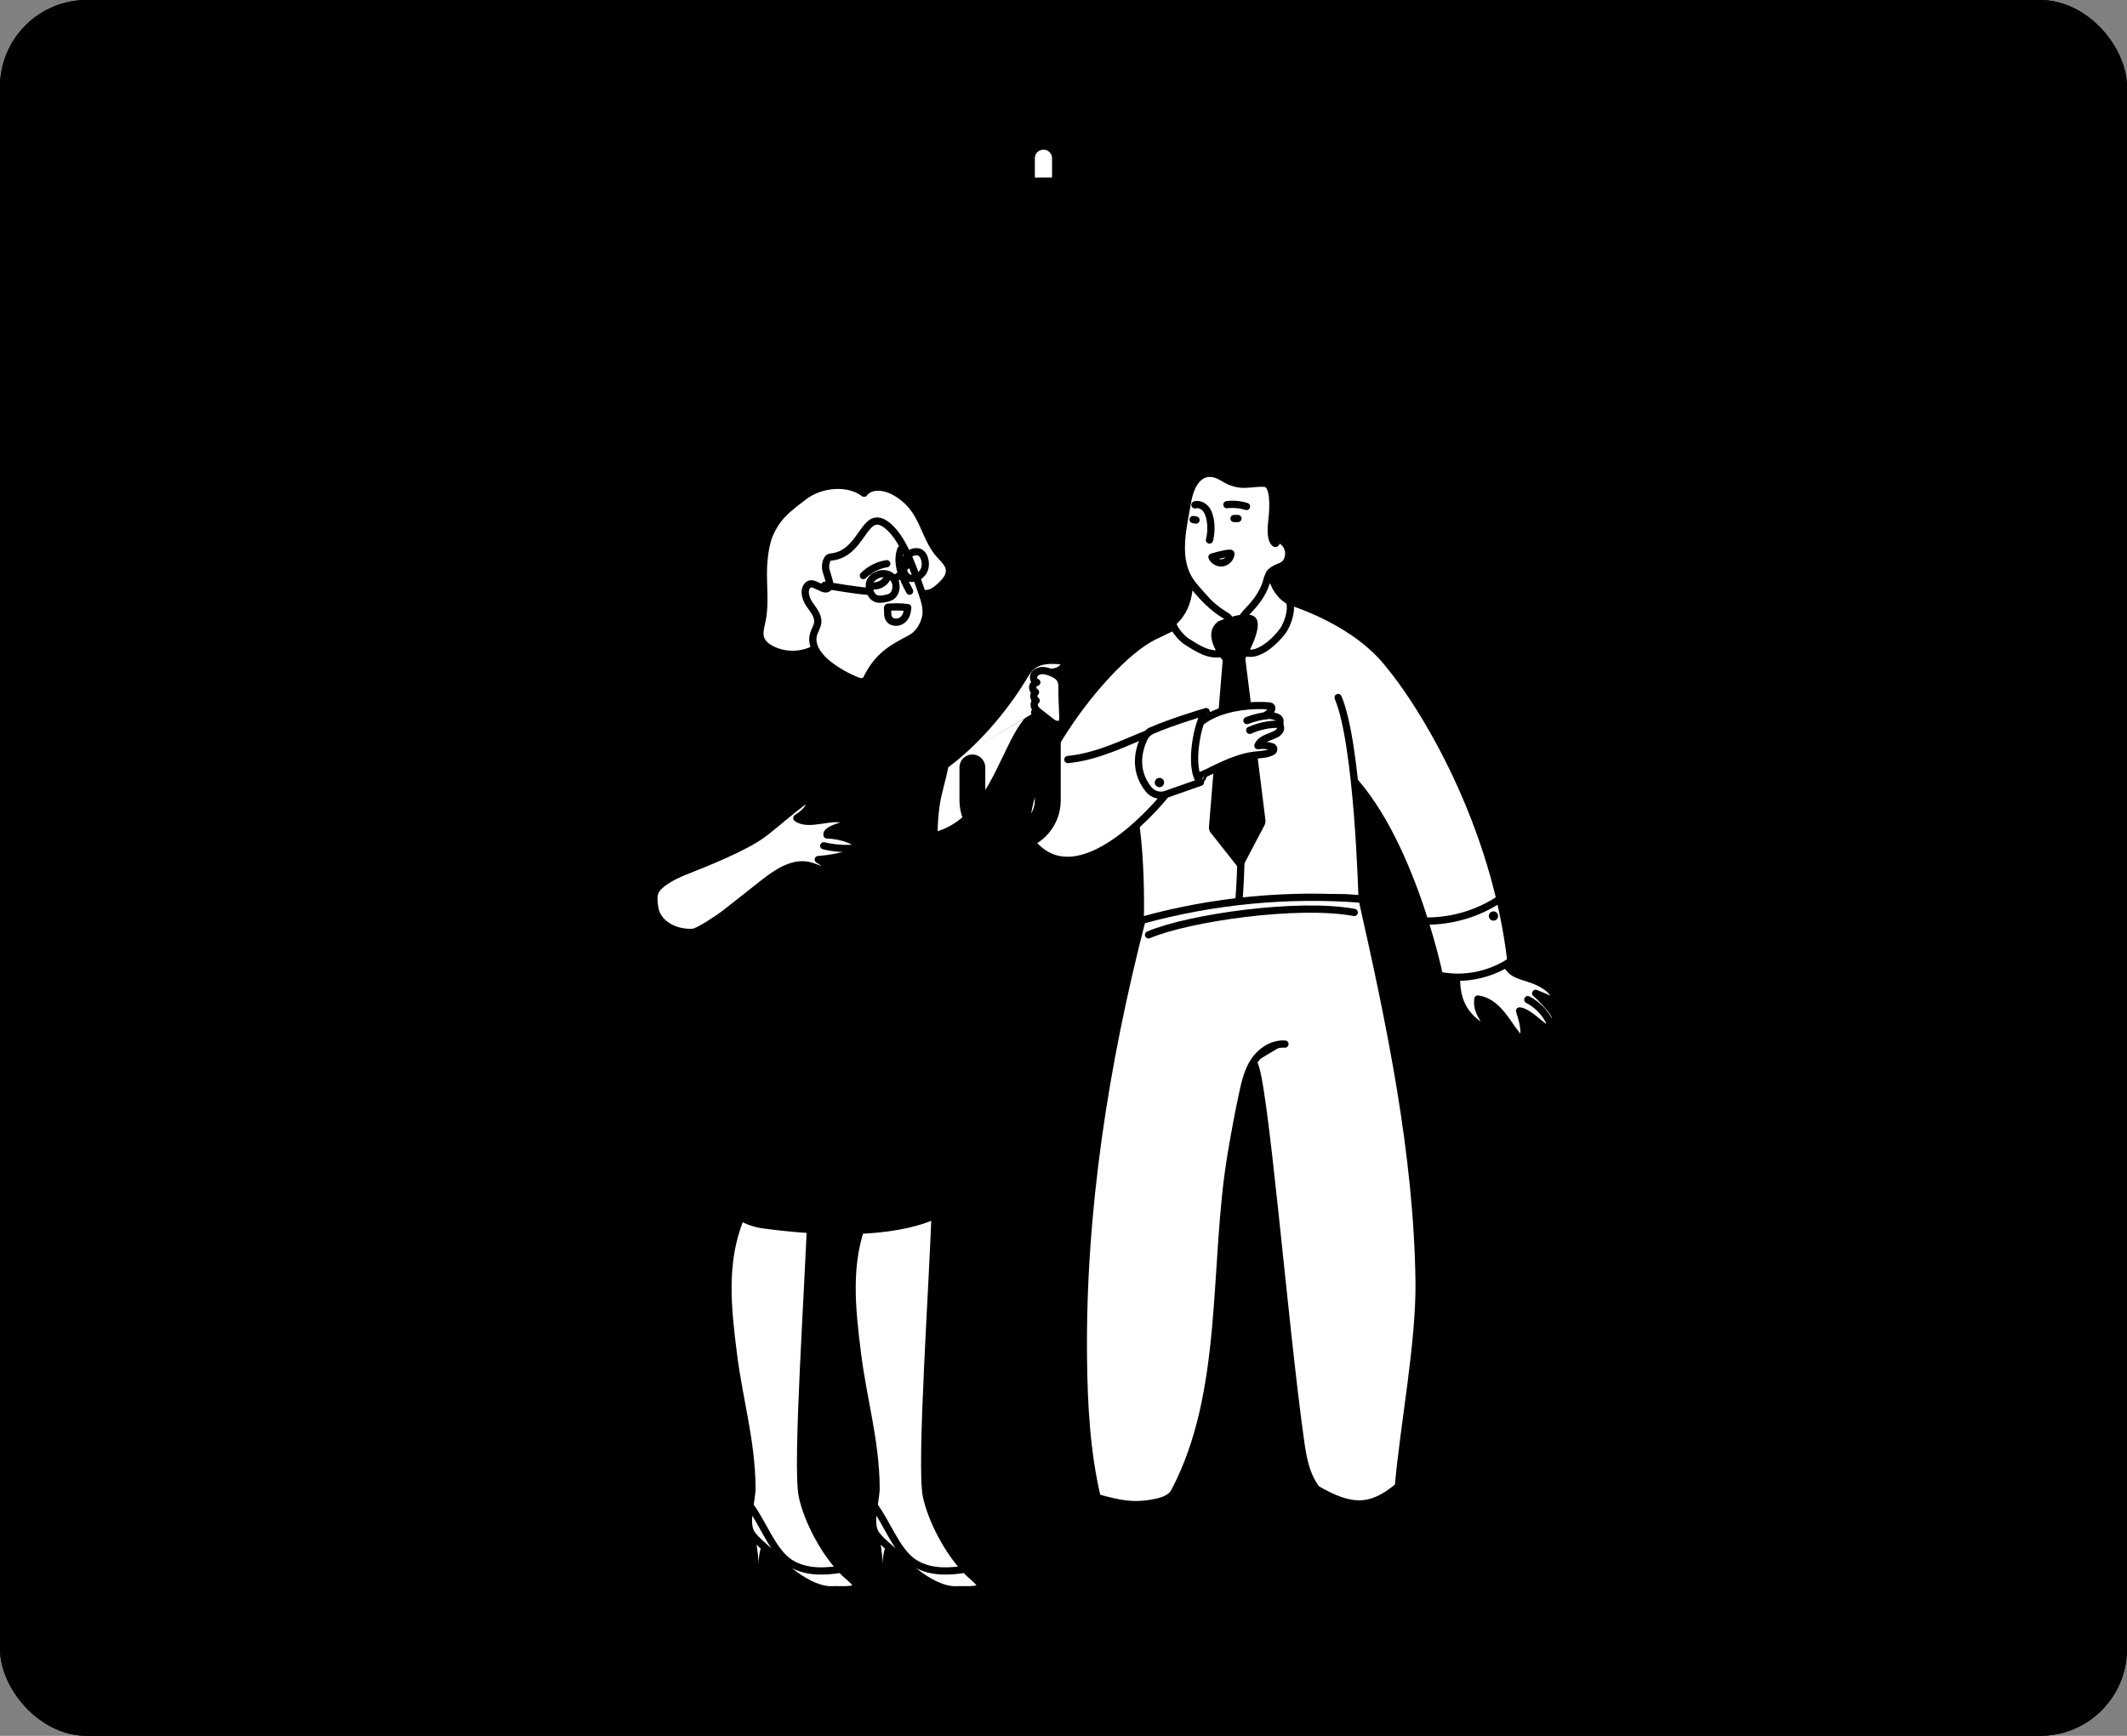 <?xml version="1.0" encoding="UTF-8"?> <svg xmlns="http://www.w3.org/2000/svg" width="588" height="480" viewBox="0 0 588 480" fill="none"><rect x="0" y="0" width="588" height="480" fill="#808080" stroke="none"/><g clip-path="url(#clip0_856_7148)"><rect width="588" height="480" rx="24" fill="#D2D0FE" style="fill:#D2D0FE;fill:color(display-p3 0.824 0.816 0.996);fill-opacity:1;"></rect><rect width="588" height="480" rx="24" fill="#D2D0FE" style="fill:#D2D0FE;fill:color(display-p3 0.824 0.816 0.996);fill-opacity:1;"></rect><g clip-path="url(#clip1_856_7148)"><path d="M325.889 198.792C325.788 201.977 326.15 205.282 327.717 208.055C328.882 210.114 330.66 211.781 332.569 213.188C341.58 219.858 354.248 221.204 364.454 216.583C366.855 215.498 369.176 214.062 370.773 211.952C373.264 208.667 373.646 204.247 373.445 200.128C372.812 187.19 365.218 171.056 351.003 168.716C348.24 168.263 345.016 168.113 342.233 168.253C337.562 168.484 336.567 170.273 334.227 174.231C329.796 181.715 326.18 189.972 325.889 198.792Z" fill="white" style="fill:white;fill-opacity:1;"></path><path d="M285.083 51.352V43.757C285.083 41.889 286.6 40.382 288.458 40.382C290.327 40.382 291.834 41.899 291.834 43.757V51.362" fill="white" style="fill:white;fill-opacity:1;"></path><path d="M285.083 51.352V43.757C285.083 41.889 286.6 40.382 288.458 40.382C290.327 40.382 291.834 41.899 291.834 43.757V51.362" stroke="#111113" style="stroke:#111113;stroke:color(display-p3 0.067 0.067 0.074);stroke-opacity:1;" stroke-width="2" stroke-linecap="round" stroke-linejoin="round"></path><path d="M286.72 196.633C283.646 199.004 281.657 202.489 279.919 205.965C277.318 211.159 275.067 216.574 271.682 221.305C268.297 226.037 263.555 230.105 257.849 231.21C257.528 231.27 257.196 231.321 256.885 231.25C256.312 231.12 255.91 230.607 255.639 230.085C254.554 228.026 254.775 225.544 255.137 223.244C255.518 220.813 256.031 218.372 257.146 216.182C258.261 213.992 257.698 213.007 260.009 212.163" fill="white" style="fill:white;fill-opacity:1;"></path><path d="M286.72 196.633C283.646 199.004 281.657 202.489 279.919 205.965C277.318 211.159 275.067 216.574 271.682 221.305C268.297 226.037 263.555 230.105 257.849 231.21C257.528 231.27 257.196 231.321 256.885 231.25C256.312 231.12 255.91 230.607 255.639 230.085C254.554 228.026 254.775 225.544 255.137 223.244C255.518 220.813 256.031 218.372 257.146 216.182C258.261 213.992 257.698 213.007 260.009 212.163" stroke="#111113" style="stroke:#111113;stroke:color(display-p3 0.067 0.067 0.074);stroke-opacity:1;" stroke-width="2" stroke-linecap="round" stroke-linejoin="round"></path><path d="M290.377 438.282C292.547 440.181 296.575 440.131 305.867 436.163C308.519 435.027 311.292 433.561 313.773 432.084C315.983 430.778 318.143 430.195 319.6 428.086C320.695 426.499 321.006 424.52 321.257 422.611C321.629 419.838 321.579 415.8 321.86 413.017C321.961 412.043 322.051 411.048 321.79 410.104C321.247 408.095 319.118 406.749 317.038 406.759C311.011 406.779 307.776 408.989 306.721 413.449C303.366 427.604 285.233 433.792 290.367 438.282H290.377Z" fill="#111113" stroke="#111113" style="fill:#111113;fill:color(display-p3 0.067 0.067 0.074);fill-opacity:1;stroke:#111113;stroke:color(display-p3 0.067 0.067 0.074);stroke-opacity:1;" stroke-width="0.753" stroke-linecap="round" stroke-linejoin="round"></path><path d="M406.133 437.499C403.672 439.629 398.951 439.98 387.89 436.957C384.736 436.093 381.421 434.897 378.448 433.682C375.795 432.597 373.244 432.235 371.446 430.266C370.089 428.789 369.647 426.831 369.256 424.952C368.693 422.209 368.583 418.151 368.131 415.388C367.97 414.424 367.819 413.43 368.08 412.465C368.633 410.396 371.064 408.829 373.505 408.628C380.567 408.035 384.455 409.924 385.881 414.283C390.422 428.126 411.95 432.486 406.123 437.519L406.133 437.499Z" fill="#111113" stroke="#111113" style="fill:#111113;fill:color(display-p3 0.067 0.067 0.074);fill-opacity:1;stroke:#111113;stroke:color(display-p3 0.067 0.067 0.074);stroke-opacity:1;" stroke-width="0.753" stroke-linecap="round" stroke-linejoin="round"></path><path d="M408.775 283.287C409.117 283.528 409.539 283.769 409.921 283.598C410.463 283.357 410.523 282.524 410.222 282.011C409.107 280.133 408.273 278.696 408.534 276.255C411.046 276.556 413.196 278.224 414.833 280.143C416.471 282.061 417.736 284.282 419.344 286.23C419.846 286.833 420.881 287.386 421.272 286.703C421.423 286.441 421.292 286.12 421.302 285.819C421.363 283.398 420.619 281.258 420.077 279.54C422.136 279.741 425.16 282.724 427.139 284.201C427.571 284.523 428.164 284.292 428.304 283.779C428.415 283.357 428.455 282.915 428.435 282.483C428.837 283.006 429.761 282.624 429.942 281.991C430.123 281.358 429.811 280.705 429.47 280.143C428.566 278.646 425.893 275.783 424.537 274.678C425.763 275.19 426.988 275.703 428.204 276.225C428.395 276.305 428.586 276.386 428.787 276.376C429.289 276.355 429.63 275.783 429.57 275.281C429.51 274.778 429.168 274.356 428.817 273.995C427.049 272.187 424.638 271.162 422.227 270.408C420.519 269.876 418.671 269.404 417.455 268.078C416.129 266.631 415.888 264.502 414.964 262.764C413.145 259.318 408.344 257.851 404.908 259.7C402.678 260.895 401.271 263.105 400.126 265.275C399.061 267.284 402.638 268.188 402.638 270.459C402.638 276.255 404.446 280.233 408.755 283.297L408.775 283.287Z" fill="white" stroke="#111113" style="fill:white;fill-opacity:1;stroke:#111113;stroke:color(display-p3 0.067 0.067 0.074);stroke-opacity:1;" stroke-width="2" stroke-linecap="round" stroke-linejoin="round"></path><path d="M350.089 164.617C355.945 165.572 373.133 171.177 382.797 182.388C393.988 195.357 413.326 228.136 417.676 265.737C417.676 265.737 409.368 272.066 397.886 269.695C397.886 269.695 389.176 227.343 369.386 211.119" fill="white" style="fill:white;fill-opacity:1;"></path><path d="M350.089 164.617C355.945 165.572 373.133 171.177 382.797 182.388C393.988 195.357 413.326 228.136 417.676 265.737C417.676 265.737 409.368 272.066 397.886 269.695C397.886 269.695 389.176 227.343 369.386 211.119" stroke="#111113" style="stroke:#111113;stroke:color(display-p3 0.067 0.067 0.074);stroke-opacity:1;" stroke-width="2" stroke-linecap="round" stroke-linejoin="round"></path><path d="M322.322 219.648C322.322 219.648 299.79 248.157 286.127 233.933C275.881 223.264 303.697 183.453 319.037 175.919C329.957 170.564 339.269 166.928 339.269 166.928L342.464 178.149L339.952 203.524" fill="white" style="fill:white;fill-opacity:1;"></path><path d="M322.322 219.648C322.322 219.648 299.79 248.157 286.127 233.933C275.881 223.264 303.697 183.453 319.037 175.919C329.957 170.564 339.269 166.928 339.269 166.928L342.464 178.149L339.952 203.524" stroke="#111113" style="stroke:#111113;stroke:color(display-p3 0.067 0.067 0.074);stroke-opacity:1;" stroke-width="2" stroke-linecap="round" stroke-linejoin="round"></path><path d="M350.601 161.935C349.536 161.393 348.331 160.669 348.22 159.474C348.029 157.465 351.384 155.737 352.891 157.093C354.629 158.66 352.479 161.724 350.601 161.925V161.935Z" fill="#111113" stroke="#111113" style="fill:#111113;fill:color(display-p3 0.067 0.067 0.074);fill-opacity:1;stroke:#111113;stroke:color(display-p3 0.067 0.067 0.074);stroke-opacity:1;" stroke-width="2" stroke-linecap="round" stroke-linejoin="round"></path><path d="M330.007 129.266C332.73 125.047 332.82 122.455 341.188 122.506C345.417 122.526 348.732 124.605 351.585 127.579C353.374 129.437 355.764 131.406 356.859 133.767C357.733 135.635 357.934 137.725 358.627 139.654C359.321 141.582 355.875 150.824 354.71 151.508C353.072 152.462 351.415 153.376 349.727 154.24C348.783 154.722 347.808 155.194 346.753 155.275C345.005 155.405 343.358 154.431 342.052 153.276C340.575 151.97 339.35 150.382 338.456 148.614C337.572 146.866 337.009 144.948 335.814 143.401C334.819 142.115 333.453 141.211 332.006 140.487C330.941 139.955 329.123 139.644 328.32 138.729C326.451 136.59 328.731 131.265 330.007 129.286V129.266Z" fill="#111113" stroke="#111113" style="fill:#111113;fill:color(display-p3 0.067 0.067 0.074);fill-opacity:1;stroke:#111113;stroke:color(display-p3 0.067 0.067 0.074);stroke-opacity:1;" stroke-width="2" stroke-linecap="round" stroke-linejoin="round"></path><path d="M328.36 159.554C330.7 163.924 335.663 166.827 336.728 171.669C336.969 172.754 337.029 173.99 337.843 174.753C338.968 175.828 340.806 175.346 342.263 174.804C344.895 173.809 347.607 172.734 349.586 170.735C351.575 168.736 352.65 165.561 351.405 163.04C350.963 162.146 350.45 159.745 350.812 158.811C350.993 158.339 351.425 158.017 351.837 157.716C353.454 156.55 354.941 156.802 355.825 155.013C356.709 153.225 356.257 150.945 354.669 149.739C352.58 148.152 353.122 150.865 352.359 150.151C350.942 148.825 351.535 144.887 351.716 142.959C351.977 140.256 352.319 133.827 349.606 133.636C345.799 133.365 342.946 135.133 338.194 132.139C332.83 128.774 329.344 132.571 328.299 138.719C327.184 145.269 325.025 153.316 328.35 159.544L328.36 159.554Z" fill="white" stroke="#111113" style="fill:white;fill-opacity:1;stroke:#111113;stroke:color(display-p3 0.067 0.067 0.074);stroke-opacity:1;" stroke-width="2" stroke-linecap="round" stroke-linejoin="round"></path><path d="M340.093 152.974C340.093 152.974 340.183 152.974 340.224 153.004C340.284 153.044 340.294 153.145 340.284 153.225C340.143 154.411 339.149 155.435 337.973 155.626C336.798 155.817 335.532 155.134 335.04 154.049C335.04 154.049 338.466 152.964 340.103 152.984L340.093 152.974Z" stroke="#111113" style="stroke:#111113;stroke:color(display-p3 0.067 0.067 0.074);stroke-opacity:1;" stroke-width="2" stroke-linecap="round" stroke-linejoin="round"></path><path d="M330.339 139.603C331.383 139.302 332.539 139.804 333.262 140.628C333.985 141.452 334.327 142.527 334.528 143.592C334.879 145.49 334.829 147.459 334.357 149.328" stroke="#111113" style="stroke:#111113;stroke:color(display-p3 0.067 0.067 0.074);stroke-opacity:1;" stroke-width="2" stroke-linecap="round" stroke-linejoin="round"></path><path d="M339.169 139.553C340.977 139.332 342.836 139.503 344.584 140.055" stroke="#111113" style="stroke:#111113;stroke:color(display-p3 0.067 0.067 0.074);stroke-opacity:1;" stroke-width="2" stroke-linecap="round" stroke-linejoin="round"></path><path d="M341.128 143.38H342.223" stroke="#111113" style="stroke:#111113;stroke:color(display-p3 0.067 0.067 0.074);stroke-opacity:1;" stroke-width="2" stroke-linecap="round" stroke-linejoin="round"></path><path d="M329.836 143.662C330.178 143.712 330.228 143.763 330.64 143.803" stroke="#111113" style="stroke:#111113;stroke:color(display-p3 0.067 0.067 0.074);stroke-opacity:1;" stroke-width="2" stroke-linecap="round" stroke-linejoin="round"></path><path d="M324.472 171.91C323.457 172.835 326.561 176.511 328.088 177.436C330.941 179.153 334.015 181.484 337.973 180.64C339.058 178.42 337.471 175.858 338.626 173.658C339.048 172.855 339.842 172.101 339.792 171.247C339.721 169.982 336.466 170.193 329.806 161.885C327.747 159.313 330.278 166.616 324.462 171.91H324.472Z" fill="white" stroke="#111113" style="fill:white;fill-opacity:1;stroke:#111113;stroke:color(display-p3 0.067 0.067 0.074);stroke-opacity:1;" stroke-width="2" stroke-linecap="round" stroke-linejoin="round"></path><path d="M369.919 192.886C375.464 205.945 376.549 248.7 376.549 248.7C367.257 246.781 327.003 251.06 315.159 256.525C315.159 256.525 316.445 225.474 310.026 212.897" fill="white" style="fill:white;fill-opacity:1;"></path><path d="M369.919 192.886C375.464 205.945 376.549 248.7 376.549 248.7C367.257 246.781 327.003 251.06 315.159 256.525C315.159 256.525 316.445 225.474 310.026 212.897" stroke="#111113" style="stroke:#111113;stroke:color(display-p3 0.067 0.067 0.074);stroke-opacity:1;" stroke-width="2" stroke-linecap="round" stroke-linejoin="round"></path><path d="M342.755 222.742C343.268 231.532 343.177 240.362 342.494 249.142" stroke="#111113" style="stroke:#111113;stroke:color(display-p3 0.067 0.067 0.074);stroke-opacity:1;" stroke-width="2" stroke-linecap="round" stroke-linejoin="round"></path><path d="M350.4 159.785C350.51 159.283 351.203 159.192 351.435 159.655C351.977 160.699 352.55 162.166 352.73 162.467C354.86 165.993 356.337 165.672 356.598 166.677C357.161 168.877 355.985 172.493 354.699 174.362C353.414 176.23 346.492 184.126 342.122 178.872C340.213 176.582 342.725 171.217 344.704 169.208C347.436 166.425 349.586 163.562 350.4 159.785Z" fill="white" stroke="#111113" style="fill:white;fill-opacity:1;stroke:#111113;stroke:color(display-p3 0.067 0.067 0.074);stroke-opacity:1;" stroke-width="2" stroke-linecap="round" stroke-linejoin="round"></path><path d="M337.039 172.112C337.039 172.112 345.236 168.656 346.964 171.248C348.692 173.839 343.87 182.037 343.87 182.037L349.446 226.78C349.506 227.252 349.405 227.735 349.164 228.146L342.906 240.051L334.859 229.864C334.628 229.462 334.538 229 334.598 228.538L338.395 182.479C338.395 182.479 332.277 175.577 337.029 172.122L337.039 172.112Z" fill="#111113" stroke="#111113" style="fill:#111113;fill:color(display-p3 0.067 0.067 0.074);fill-opacity:1;stroke:#111113;stroke:color(display-p3 0.067 0.067 0.074);stroke-opacity:1;" stroke-width="0.753" stroke-linecap="round" stroke-linejoin="round"></path><path d="M346.512 293.926C349.435 296.859 354.9 365.371 359.451 397.929C360.124 402.771 360.908 407.824 363.992 411.792C373.143 417.066 378.759 417.659 386.585 410.998C388.061 393.991 392.542 371.257 392.301 354.19C391.798 318.849 384.354 283.227 376.549 248.65C356.126 247.052 335.432 249.031 315.682 254.476C305.486 293.986 299.046 334.992 299.508 375.647C299.649 388.556 300.352 401.525 303.306 414.133C309.313 415.8 313.291 416.734 319.419 415.469C321.478 415.047 323.718 414.293 324.653 412.525C339.35 384.829 335.211 349.639 340.374 319.08C341.329 313.414 342.363 307.759 343.579 302.143C344.252 299.039 345.005 295.864 346.844 293.212C348.682 290.56 351.846 288.491 355.212 288.712" fill="white" style="fill:white;fill-opacity:1;"></path><path d="M346.512 293.926C349.435 296.859 354.9 365.371 359.451 397.929C360.124 402.771 360.908 407.824 363.992 411.792C373.143 417.066 378.759 417.659 386.585 410.998C388.061 393.991 392.542 371.257 392.301 354.19C391.798 318.849 384.354 283.227 376.549 248.65C356.126 247.052 335.432 249.031 315.682 254.476C305.486 293.986 299.046 334.992 299.508 375.647C299.649 388.556 300.352 401.525 303.306 414.133C309.313 415.8 313.291 416.734 319.419 415.469C321.478 415.047 323.718 414.293 324.653 412.525C339.35 384.829 335.211 349.639 340.374 319.08C341.329 313.414 342.363 307.759 343.579 302.143C344.252 299.039 345.005 295.864 346.844 293.212C348.682 290.56 351.846 288.491 355.212 288.712" stroke="#111113" style="stroke:#111113;stroke:color(display-p3 0.067 0.067 0.074);stroke-opacity:1;" stroke-width="2" stroke-linecap="round" stroke-linejoin="round"></path><path d="M350.802 195.206C351.083 195.226 351.415 195.297 351.545 195.588C351.676 195.889 351.515 196.241 351.344 196.502C350.902 197.175 350.41 197.447 349.797 197.899C350.621 197.688 351.445 197.838 352.268 198.059C353.092 198.28 354.107 198.642 353.815 199.787C353.715 200.199 354.107 201.244 353.996 201.605C353.645 202.741 352.53 203.092 351.465 203.544C350.048 204.137 348.371 204.629 347.738 206.186C349.054 205.985 350.4 206.096 351.676 206.498C352.198 206.658 352.278 207.492 351.796 207.784C350.45 208.587 348.732 208.617 347.175 208.788C342.313 209.3 337.772 211.641 333.282 213.841C332.077 214.434 330.59 214.986 329.535 214.092C328.962 213.61 328.671 212.816 328.47 212.043C324.653 197.356 342.032 194.433 350.812 195.196L350.802 195.206Z" fill="white" stroke="#111113" style="fill:white;fill-opacity:1;stroke:#111113;stroke:color(display-p3 0.067 0.067 0.074);stroke-opacity:1;" stroke-width="2" stroke-linecap="round" stroke-linejoin="round"></path><path d="M353.574 200.279C350.872 200.199 348.12 200.782 345.478 201.957" stroke="#111113" style="stroke:#111113;stroke:color(display-p3 0.067 0.067 0.074);stroke-opacity:1;" stroke-width="2" stroke-linecap="round" stroke-linejoin="round"></path><path d="M350.099 197.889C348.26 198.12 346.442 198.582 344.714 199.255" stroke="#111113" style="stroke:#111113;stroke:color(display-p3 0.067 0.067 0.074);stroke-opacity:1;" stroke-width="2" stroke-linecap="round" stroke-linejoin="round"></path><path d="M286.127 233.933C299.79 248.157 322.322 219.648 322.322 219.648C322.955 213.861 321.478 208.718 319.118 203.404C318.927 202.982 318.706 202.53 318.314 202.289C317.791 201.967 317.952 202.61 317.38 202.831C311.081 205.272 303.446 209.25 295.209 210.024" fill="white" style="fill:white;fill-opacity:1;"></path><path d="M286.127 233.933C299.79 248.157 322.322 219.648 322.322 219.648C322.955 213.861 321.478 208.718 319.117 203.404C318.927 202.982 318.706 202.53 318.314 202.289C317.791 201.967 317.952 202.61 317.38 202.831C311.081 205.272 303.446 209.25 295.209 210.024" stroke="#111113" style="stroke:#111113;stroke:color(display-p3 0.067 0.067 0.074);stroke-opacity:1;" stroke-width="2" stroke-linecap="round" stroke-linejoin="round"></path><path d="M333.443 196.773C333.443 196.773 324.15 199.506 318.465 201.997C317.52 202.409 316.777 203.132 316.325 204.057C315.019 206.729 313.04 212.656 317.5 218.251C318.655 219.698 320.584 220.27 322.332 219.658L331.856 216.312C328.44 212.314 331.132 198.953 333.443 196.783V196.773Z" fill="white" stroke="#111113" style="fill:white;fill-opacity:1;stroke:#111113;stroke:color(display-p3 0.067 0.067 0.074);stroke-opacity:1;" stroke-width="2" stroke-linecap="round" stroke-linejoin="round"></path><path d="M333.443 196.774C333.443 196.774 334.487 196.663 334.487 197.869L333.443 196.774Z" fill="white" style="fill:white;fill-opacity:1;"></path><path d="M333.443 196.774C333.443 196.774 334.487 196.663 334.487 197.869" stroke="#111113" style="stroke:#111113;stroke:color(display-p3 0.067 0.067 0.074);stroke-opacity:1;" stroke-width="0.753" stroke-linecap="round" stroke-linejoin="round"></path><path d="M331.855 216.303C331.936 216.262 333.403 215.79 333.272 213.841L331.855 216.303Z" fill="white" style="fill:white;fill-opacity:1;"></path><path d="M331.855 216.303C331.936 216.262 333.403 215.79 333.272 213.841" stroke="#111113" style="stroke:#111113;stroke:color(display-p3 0.067 0.067 0.074);stroke-opacity:1;" stroke-width="0.753" stroke-linecap="round" stroke-linejoin="round"></path><path d="M422.357 276.426C425.009 277.802 427.189 280.062 428.475 282.755" stroke="#111113" style="stroke:#111113;stroke:color(display-p3 0.067 0.067 0.074);stroke-opacity:1;" stroke-width="2" stroke-linecap="round" stroke-linejoin="round"></path><path d="M394.29 254.697C401.462 254.727 408.625 252.588 414.522 248.66" stroke="#111113" style="stroke:#111113;stroke:color(display-p3 0.067 0.067 0.074);stroke-opacity:1;" stroke-width="2" stroke-linecap="round" stroke-linejoin="round"></path><path d="M320.524 217.668C321.234 217.668 321.81 217.093 321.81 216.383C321.81 215.672 321.234 215.097 320.524 215.097C319.814 215.097 319.238 215.672 319.238 216.383C319.238 217.093 319.814 217.668 320.524 217.668Z" fill="#111113" style="fill:#111113;fill:color(display-p3 0.067 0.067 0.074);fill-opacity:1;"></path><path d="M412.864 254.586C413.574 254.586 414.15 254.011 414.15 253.3C414.15 252.59 413.574 252.015 412.864 252.015C412.154 252.015 411.578 252.59 411.578 253.3C411.578 254.011 412.154 254.586 412.864 254.586Z" fill="#111113" style="fill:#111113;fill:color(display-p3 0.067 0.067 0.074);fill-opacity:1;"></path><path d="M317.51 258.504C328.731 253.733 359.069 249.443 374.379 252.316" stroke="#111113" style="stroke:#111113;stroke:color(display-p3 0.067 0.067 0.074);stroke-opacity:1;" stroke-width="2" stroke-linecap="round" stroke-linejoin="round"></path><path d="M249.561 176.089L250.305 175.597" stroke="#111113" style="stroke:#111113;stroke:color(display-p3 0.067 0.067 0.074);stroke-opacity:1;" stroke-width="0.753" stroke-linecap="round" stroke-linejoin="round"></path><path d="M224.256 333.636C223.694 353.436 220.007 405.262 221.795 413.731C223.181 420.28 228.054 429.864 233.81 435.249C234.433 435.831 234.453 436.826 234.242 437.619C233.88 439.006 231.981 439.498 230.314 439.608C224.759 439.99 217.576 434.385 214.241 430.507C212.643 428.659 208.394 425.665 207.44 423.515C206.033 420.331 207.892 414.796 207.872 411.39C207.791 398.542 204.356 387.26 202.748 374.492C201.141 361.724 199.715 349.127 204.657 336.951L224.266 333.646L224.256 333.636Z" fill="white" stroke="#111113" style="fill:white;fill-opacity:1;stroke:#111113;stroke:color(display-p3 0.067 0.067 0.074);stroke-opacity:1;" stroke-width="2" stroke-linecap="round" stroke-linejoin="round"></path><path d="M207.47 423.856C208.444 427.875 208.876 432.034 208.746 436.162C208.746 436.283 208.746 436.414 208.816 436.504C208.886 436.584 209.007 436.604 209.117 436.625C209.318 436.655 209.529 436.685 209.73 436.715C209.961 436.745 210.232 436.765 210.393 436.594C210.483 436.484 210.514 436.343 210.524 436.203C210.875 433.229 210.313 430.004 211.769 427.382" fill="white" style="fill:white;fill-opacity:1;"></path><path d="M207.47 423.856C208.444 427.875 208.876 432.034 208.746 436.162C208.746 436.283 208.746 436.414 208.816 436.504C208.886 436.584 209.007 436.604 209.117 436.625C209.318 436.655 209.529 436.685 209.73 436.715C209.961 436.745 210.232 436.765 210.393 436.594C210.483 436.484 210.514 436.343 210.524 436.203C210.875 433.229 210.313 430.004 211.769 427.382" stroke="#111113" style="stroke:#111113;stroke:color(display-p3 0.067 0.067 0.074);stroke-opacity:1;" stroke-width="2" stroke-linecap="round" stroke-linejoin="round"></path><path d="M232.504 433.932C230.314 434.254 228.114 434.495 225.904 434.384C222.86 434.233 219.776 433.38 217.425 431.441C213.216 427.965 210.785 420.993 207.299 416.332C206.907 418.934 206.606 421.636 207.43 423.515C208.384 425.664 212.633 428.658 214.231 430.507C217.576 434.384 224.749 439.99 230.304 439.608C231.971 439.497 236.412 440 236.763 438.613C236.964 437.82 234.423 435.831 233.79 435.248C233.348 434.836 232.916 434.394 232.494 433.942L232.504 433.932Z" fill="white" stroke="#111113" style="fill:white;fill-opacity:1;stroke:#111113;stroke:color(display-p3 0.067 0.067 0.074);stroke-opacity:1;" stroke-width="2" stroke-linecap="round" stroke-linejoin="round"></path><path d="M258.572 333.636C258.01 353.436 254.323 405.262 256.111 413.731C257.497 420.28 262.37 429.864 268.126 435.249C268.749 435.831 268.769 436.826 268.558 437.619C268.196 439.006 266.297 439.498 264.63 439.608C259.075 439.99 251.892 434.385 248.557 430.507C246.959 428.659 242.71 425.665 241.756 423.515C240.349 420.331 242.208 414.796 242.188 411.39C242.107 398.542 238.672 387.26 237.064 374.492C235.457 361.724 234.031 349.127 238.973 336.951L258.582 333.646L258.572 333.636Z" fill="white" stroke="#111113" style="fill:white;fill-opacity:1;stroke:#111113;stroke:color(display-p3 0.067 0.067 0.074);stroke-opacity:1;" stroke-width="2" stroke-linecap="round" stroke-linejoin="round"></path><path d="M241.786 423.856C242.76 427.875 243.192 432.034 243.062 436.162C243.062 436.283 243.062 436.414 243.132 436.504C243.202 436.584 243.323 436.604 243.433 436.625C243.634 436.655 243.845 436.685 244.046 436.715C244.277 436.745 244.548 436.765 244.709 436.594C244.799 436.484 244.83 436.343 244.84 436.203C245.191 433.229 244.629 430.004 246.085 427.382" fill="white" style="fill:white;fill-opacity:1;"></path><path d="M241.786 423.856C242.76 427.875 243.192 432.034 243.062 436.162C243.062 436.283 243.062 436.414 243.132 436.504C243.202 436.584 243.323 436.604 243.433 436.625C243.634 436.655 243.845 436.685 244.046 436.715C244.277 436.745 244.548 436.765 244.709 436.594C244.799 436.484 244.83 436.343 244.84 436.203C245.191 433.229 244.629 430.004 246.085 427.382" stroke="#111113" style="stroke:#111113;stroke:color(display-p3 0.067 0.067 0.074);stroke-opacity:1;" stroke-width="2" stroke-linecap="round" stroke-linejoin="round"></path><path d="M266.82 433.932C264.63 434.254 262.43 434.495 260.22 434.384C257.176 434.233 254.092 433.38 251.741 431.441C247.532 427.965 245.101 420.993 241.615 416.332C241.223 418.934 240.922 421.636 241.746 423.515C242.7 425.664 246.949 428.658 248.547 430.507C251.892 434.384 259.064 439.99 264.62 439.608C266.287 439.497 270.728 440 271.079 438.613C271.28 437.82 268.738 435.831 268.106 435.248C267.664 434.836 267.232 434.394 266.81 433.942L266.82 433.932Z" fill="white" stroke="#111113" style="fill:white;fill-opacity:1;stroke:#111113;stroke:color(display-p3 0.067 0.067 0.074);stroke-opacity:1;" stroke-width="2" stroke-linecap="round" stroke-linejoin="round"></path><path d="M182.004 230.055C180.156 234.897 178.297 239.91 178.468 245.093C178.639 250.277 180.829 257.982 189.719 257.319C193.838 257.017 195.184 254.576 198.78 252.547C202.377 250.518 204.577 247.655 207.841 245.133C211.438 242.351 215.557 243.235 217.998 239.407C219.404 237.207 220.198 234.666 220.75 232.104C223.252 220.582 227.722 200.199 220.941 190.414C211.689 177.043 194.983 201.676 190.683 209.913C187.298 216.403 184.606 223.224 181.994 230.055H182.004Z" fill="#111113" stroke="#111113" style="fill:#111113;fill:color(display-p3 0.067 0.067 0.074);fill-opacity:1;stroke:#111113;stroke:color(display-p3 0.067 0.067 0.074);stroke-opacity:1;" stroke-width="0.753" stroke-linecap="round" stroke-linejoin="round"></path><path d="M210.483 223.646C215.336 236.926 211.157 248.79 205.641 261.819C193.828 289.736 207.389 307.768 204.366 336.489C204.245 337.624 208.756 339.011 210.544 339.252C224.357 341.14 243.283 342.336 256.392 337.584C257.728 337.102 259.115 336.529 260.019 335.434C261.054 334.189 261.305 332.491 261.496 330.884C264.6 305.287 264.469 279.309 261.114 253.753C259.778 243.586 257.939 233.31 259.326 223.153C260.461 214.906 264.238 209.712 260.149 202.469C259.476 201.274 258.562 198.592 258.452 197.225C258.371 196.1 258.201 192.785 258.281 191.67C258.612 187.16 253.348 184.578 249.009 183.262C241.816 181.082 234.613 178.902 227.421 176.732C226.858 176.561 226.215 176.391 225.693 176.662C225.17 176.933 224.698 176.059 225.261 176.27C220.378 184.216 209.388 184.397 204.275 192.203L210.463 223.676L210.483 223.646Z" fill="#111113" stroke="#111113" style="fill:#111113;fill:color(display-p3 0.067 0.067 0.074);fill-opacity:1;stroke:#111113;stroke:color(display-p3 0.067 0.067 0.074);stroke-opacity:1;" stroke-width="0.753" stroke-linecap="round" stroke-linejoin="round"></path><path d="M255.689 164.135C257.367 164.275 258.844 163.11 260.069 161.955C261.295 160.8 262.56 159.373 262.48 157.696C262.39 155.907 260.833 154.601 259.647 153.255C256.593 149.769 255.619 144.927 252.997 141.11C251.47 138.89 249.38 137.042 246.99 135.806C244.368 134.45 240.661 134.038 238.873 136.389C234.372 132.983 226.818 133.797 222.327 137.212C217.837 140.638 214.843 142.768 212.653 147.971C211.87 149.83 211.237 153.014 211.066 156.812C210.845 161.674 211.639 166.596 210.705 171.368C210.363 173.106 209.72 174.924 210.303 176.592C210.805 178.008 212.111 178.992 213.457 179.655C216.993 181.383 221.333 181.363 224.859 179.615" fill="white" style="fill:white;fill-opacity:1;"></path><path d="M255.689 164.135C257.367 164.275 258.844 163.11 260.069 161.955C261.295 160.8 262.56 159.373 262.48 157.696C262.39 155.907 260.833 154.601 259.647 153.255C256.593 149.769 255.619 144.927 252.997 141.11C251.47 138.89 249.38 137.042 246.99 135.806C244.368 134.45 240.661 134.038 238.873 136.389C234.372 132.983 226.818 133.797 222.327 137.212C217.837 140.638 214.843 142.768 212.653 147.971C211.87 149.83 211.237 153.014 211.066 156.812C210.845 161.674 211.639 166.596 210.705 171.368C210.363 173.106 209.72 174.924 210.303 176.592C210.805 178.008 212.111 178.992 213.457 179.655C216.993 181.383 221.333 181.363 224.859 179.615" stroke="#111113" style="stroke:#111113;stroke:color(display-p3 0.067 0.067 0.074);stroke-opacity:1;" stroke-width="2" stroke-linecap="round" stroke-linejoin="round"></path><path d="M254.916 164.064C255.729 166.375 256.453 168.886 255.749 171.227C255.107 173.387 253.73 175.496 251.731 176.541C246.106 179.474 242.59 181.554 239.536 187.782C239.355 188.154 238.913 188.355 238.511 188.465C237.989 188.616 237.426 188.425 236.914 188.224C234.181 187.139 231.589 185.683 229.249 183.905C226.537 181.845 223.945 178.621 224.909 175.356C225.231 174.271 225.924 173.296 226.054 172.171C226.275 170.202 224.738 168.555 223.643 166.907C222.548 165.26 221.996 162.678 223.643 161.593C225.221 160.548 229.088 165.049 229.329 161.412C229.379 160.639 228.335 158.037 228.254 157.263C228.124 156.068 228.445 154.149 229.651 154.039C238.441 153.265 238.672 141.09 244.538 144.777C249.732 148.041 252.977 158.559 254.916 164.054V164.064Z" fill="white" stroke="#111113" style="fill:white;fill-opacity:1;stroke:#111113;stroke:color(display-p3 0.067 0.067 0.074);stroke-opacity:1;" stroke-width="2" stroke-linecap="round" stroke-linejoin="round"></path><path d="M245.452 167.922C247.271 167.751 249.119 167.792 250.937 168.013C250.857 168.786 250.767 169.57 250.415 170.283C250.063 170.996 249.41 171.669 248.506 171.94C247.602 172.212 246.447 172.001 245.945 171.338C245.221 170.383 245.442 169.781 245.362 168.063" stroke="#111113" style="stroke:#111113;stroke:color(display-p3 0.067 0.067 0.074);stroke-opacity:1;" stroke-width="2" stroke-linecap="round" stroke-linejoin="round"></path><path d="M249.029 151.919C248.326 153.828 248.456 155.958 249.009 157.907C249.561 159.856 250.505 161.674 251.45 163.472" stroke="#111113" style="stroke:#111113;stroke:color(display-p3 0.067 0.067 0.074);stroke-opacity:1;" stroke-width="2" stroke-linecap="round" stroke-linejoin="round"></path><path d="M245.141 155.877C242.71 156.249 240.41 157.424 238.672 159.172" stroke="#111113" style="stroke:#111113;stroke:color(display-p3 0.067 0.067 0.074);stroke-opacity:1;" stroke-width="2" stroke-linecap="round" stroke-linejoin="round"></path><path d="M245.151 160.006C244.357 161.392 242.68 162.216 241.103 161.995" stroke="#111113" style="stroke:#111113;stroke:color(display-p3 0.067 0.067 0.074);stroke-opacity:1;" stroke-width="2" stroke-linecap="round" stroke-linejoin="round"></path><path d="M251.229 155.747C250.837 156.339 250.254 156.801 249.581 157.032" stroke="#111113" style="stroke:#111113;stroke:color(display-p3 0.067 0.067 0.074);stroke-opacity:1;" stroke-width="2" stroke-linecap="round" stroke-linejoin="round"></path><path d="M249.682 157.273C249.792 158.399 250.425 159.594 251.51 159.875C251.892 159.976 252.293 159.956 252.685 159.875C254.031 159.604 255.197 158.569 255.619 157.263C256.121 155.716 255.599 152.773 253.63 152.572C251.138 152.321 249.481 155.094 249.682 157.273Z" stroke="url(#paint0_linear_856_7148)" style="" stroke-width="2" stroke-miterlimit="10" stroke-linecap="round"></path><path d="M247.311 160.257C247.974 159.463 248.888 158.881 249.883 158.609" stroke="url(#paint1_linear_856_7148)" style="" stroke-width="2" stroke-miterlimit="10" stroke-linecap="round"></path><path d="M240.309 163.552C236.291 163.231 231.097 162.286 227.993 161.824" stroke="url(#paint2_linear_856_7148)" style="" stroke-width="2" stroke-miterlimit="10" stroke-linecap="round"></path><path d="M242.238 159.132C241.575 159.473 240.952 159.935 240.62 160.598C240.329 161.171 240.289 161.844 240.339 162.477C240.439 163.672 240.962 164.938 242.037 165.451C242.861 165.832 243.825 165.702 244.719 165.521C245.362 165.39 246.035 165.24 246.557 164.848C247.18 164.386 247.542 163.632 247.652 162.859C248.135 159.514 245.061 157.675 242.228 159.122L242.238 159.132Z" stroke="url(#paint3_linear_856_7148)" style="" stroke-width="2" stroke-miterlimit="10" stroke-linecap="round"></path><path d="M160.516 152.09C175.444 95.111 227.29 53.069 288.951 53.069C350.611 53.069 397.384 91.112 414.944 143.872" stroke="url(#paint4_linear_856_7148)" style="" stroke-width="8" stroke-miterlimit="10" stroke-linecap="round"></path><path d="M242.891 249.714H206.817L192.18 202.228H228.254L242.891 249.714Z" fill="#EEEAE8" stroke="#111113" style="fill:#EEEAE8;fill:color(display-p3 0.933 0.918 0.91);fill-opacity:1;stroke:#111113;stroke:color(display-p3 0.067 0.067 0.074);stroke-opacity:1;" stroke-width="2" stroke-linecap="round" stroke-linejoin="round"></path><path d="M223.975 222.129C223.462 223.836 222.026 225.102 220.278 226.207C223.603 228.678 230.042 225.213 233.659 226.78C234.242 227.031 234.211 227.855 233.609 228.046C231.308 228.789 228.375 229.643 228.616 230.878C230.886 230.899 234.483 231.662 236.341 232.958C236.964 233.932 236.341 234.947 235.919 235.741C232.785 236.805 229.51 237.458 226.215 237.679C227.26 238.322 228.305 238.975 229.339 239.648C229.801 239.95 229.661 240.703 229.118 240.763C227.511 240.934 225.693 239.91 224.005 239.437C219.344 238.131 214.723 241.316 210.915 244.32L200.388 252.617C199.192 253.562 193.104 257.701 191.587 257.801C186.545 258.143 181.733 255.39 181.029 251.161C180.788 249.674 180.547 248.107 181.06 246.7C181.813 244.631 185.56 242.401 189.458 240.874C195.204 238.614 206.104 234.264 211.016 230.537C215.014 227.503 218.992 223.816 222.699 221.255C223.342 220.813 224.206 221.395 223.975 222.139V222.129Z" fill="white" stroke="#111113" style="fill:white;fill-opacity:1;stroke:#111113;stroke:color(display-p3 0.067 0.067 0.074);stroke-opacity:1;" stroke-width="2" stroke-linecap="round" stroke-linejoin="round"></path><path d="M227.722 233.882C230.424 234.525 233.317 234.756 236.15 234.555" stroke="#111113" style="stroke:#111113;stroke:color(display-p3 0.067 0.067 0.074);stroke-opacity:1;" stroke-width="2" stroke-linecap="round" stroke-linejoin="round"></path><path d="M292.235 113.695V221.335C292.235 228.508 286.409 234.334 279.236 234.334C272.064 234.334 266.237 228.508 266.237 221.335V212.204C266.237 210.777 267.392 209.632 268.809 209.632C270.225 209.632 271.381 210.787 271.381 212.204V221.335C271.381 225.665 274.897 229.181 279.226 229.181C283.556 229.181 287.072 225.655 287.072 221.335V144.536" fill="#D2D0FE" style="fill:#D2D0FE;fill:color(display-p3 0.824 0.816 0.996);fill-opacity:1;"></path><path d="M292.235 113.695V221.335C292.235 228.508 286.409 234.334 279.236 234.334C272.064 234.334 266.237 228.508 266.237 221.335V212.204C266.237 210.777 267.392 209.632 268.809 209.632C270.225 209.632 271.381 210.787 271.381 212.204V221.335C271.381 225.665 274.897 229.181 279.226 229.181C283.556 229.181 287.072 225.655 287.072 221.335V144.536" stroke="#111113" style="stroke:#111113;stroke:color(display-p3 0.067 0.067 0.074);stroke-opacity:1;" stroke-width="2" stroke-linecap="round" stroke-linejoin="round"></path><path d="M260.642 212.033C269.261 205.875 277.348 196.442 282.782 187.511C283.496 186.346 284.189 185.13 285.233 184.256C287.624 182.247 291.12 182.468 294.224 182.81C294.737 184.086 293.3 185.301 291.974 185.663C290.648 186.024 289.091 186.105 288.237 187.17C286.61 189.199 287.718 195.041 286 197" fill="white" style="fill:white;fill-opacity:1;"></path><path d="M260.642 212.033C269.261 205.875 277.348 196.442 282.782 187.511C283.496 186.346 284.189 185.13 285.233 184.256C287.624 182.247 291.12 182.468 294.224 182.81C294.737 184.086 293.3 185.301 291.974 185.663C290.648 186.024 289.091 186.105 288.237 187.17C286.61 189.199 287.718 195.041 286 197" stroke="#111113" style="stroke:#111113;stroke:color(display-p3 0.067 0.067 0.074);stroke-opacity:1;" stroke-width="2" stroke-linecap="round" stroke-linejoin="round"></path><path d="M290.096 185.813C289.332 185.532 288.508 185.341 287.705 185.462C286.901 185.582 286.108 186.044 285.816 186.757C285.525 187.471 285.856 188.415 286.62 188.696C286.027 188.847 285.555 189.359 285.485 189.932C285.414 190.505 285.736 191.107 286.268 191.399C285.575 192.011 285.666 193.227 286.449 193.739C285.846 194.141 285.766 194.995 286.067 195.628C286.369 196.261 286.951 196.733 287.524 197.175C288.458 197.908 289.403 198.642 290.337 199.375C290.769 199.706 291.211 200.048 291.733 200.229C292.255 200.41 292.898 200.379 293.31 200.028C293.823 199.596 293.843 198.863 293.823 198.21C293.732 195.377 293.541 192.524 293.571 189.691C293.592 187.531 292.266 186.607 290.106 185.813H290.096Z" fill="white" stroke="#111113" style="fill:white;fill-opacity:1;stroke:#111113;stroke:color(display-p3 0.067 0.067 0.074);stroke-opacity:1;" stroke-width="2" stroke-linecap="round" stroke-linejoin="round"></path><path d="M260.863 108.501C259.647 116.568 259.175 125.589 259.908 135.545" stroke="#111113" style="stroke:#111113;stroke:color(display-p3 0.067 0.067 0.074);stroke-opacity:1;" stroke-width="2" stroke-linecap="round" stroke-linejoin="round"></path><path d="M276.273 65.315C273.078 69.805 268.427 77.641 265.293 88.621" stroke="#111113" style="stroke:#111113;stroke:color(display-p3 0.067 0.067 0.074);stroke-opacity:1;" stroke-width="2" stroke-linecap="round" stroke-linejoin="round"></path><path d="M309.022 83.116C314.637 95.643 319.088 113.203 316.556 135.555" stroke="#111113" style="stroke:#111113;stroke:color(display-p3 0.067 0.067 0.074);stroke-opacity:1;" stroke-width="2" stroke-linecap="round" stroke-linejoin="round"></path><path d="M200.297 130.341C198.459 136.398 197.123 142.978 196.49 150.101" stroke="#111113" style="stroke:#111113;stroke:color(display-p3 0.067 0.067 0.074);stroke-opacity:1;" stroke-width="2" stroke-linecap="round" stroke-linejoin="round"></path><path d="M247.954 72.648C247.954 72.648 218.349 86.863 203.863 120.577" stroke="#111113" style="stroke:#111113;stroke:color(display-p3 0.067 0.067 0.074);stroke-opacity:1;" stroke-width="2" stroke-linecap="round" stroke-linejoin="round"></path><path d="M259.627 87.778L260.963 92.64L264.861 93.865C265.624 94.106 265.624 95.191 264.861 95.432L260.963 96.658L259.627 101.52C259.406 102.324 258.261 102.324 258.04 101.52L256.704 96.658L252.806 95.432C252.043 95.191 252.043 94.106 252.806 93.865L256.704 92.64L258.04 87.778C258.261 86.974 259.406 86.974 259.627 87.778Z" stroke="#111113" style="stroke:#111113;stroke:color(display-p3 0.067 0.067 0.074);stroke-opacity:1;" stroke-width="2" stroke-linecap="round" stroke-linejoin="round"></path><path d="M385.289 118.989L386.193 122.284L388.835 123.118C389.357 123.279 389.357 124.022 388.835 124.183L386.193 125.017L385.289 128.312C385.138 128.854 384.365 128.854 384.214 128.312L383.31 125.017L380.668 124.183C380.145 124.022 380.145 123.279 380.668 123.118L383.31 122.284L384.214 118.989C384.365 118.447 385.138 118.447 385.289 118.989Z" stroke="#111113" style="stroke:#111113;stroke:color(display-p3 0.067 0.067 0.074);stroke-opacity:1;" stroke-width="2" stroke-linecap="round" stroke-linejoin="round"></path><path d="M197.514 188.687C191.397 193.599 186.293 199.777 182.627 206.719" stroke="url(#paint5_linear_856_7148)" style="" stroke-width="4" stroke-miterlimit="10" stroke-linecap="round"></path><path d="M391.889 292.74C399.112 319.331 401.442 347.258 398.72 374.683" stroke="url(#paint6_linear_856_7148)" style="" stroke-width="4" stroke-miterlimit="10" stroke-linecap="round"></path><path d="M387.55 176.43C397.395 185.983 404.999 197.807 409.62 210.716" stroke="url(#paint7_linear_856_7148)" style="" stroke-width="4" stroke-miterlimit="10" stroke-linecap="round"></path><path d="M340.887 80.233C346.482 81.629 367.92 95.693 376.911 112.389" stroke="#111113" style="stroke:#111113;stroke:color(display-p3 0.067 0.067 0.074);stroke-opacity:1;" stroke-width="2" stroke-linecap="round" stroke-linejoin="round"></path></g></g><defs><linearGradient id="paint0_linear_856_7148" x1="249.169" y1="156.249" x2="256.302" y2="156.249" gradientUnits="userSpaceOnUse"><stop stop-color="#06C286" style="stop-color:#06C286;stop-color:color(display-p3 0.024 0.761 0.525);stop-opacity:1;"></stop><stop offset="0.49" stop-color="#00B4FD" style="stop-color:#00B4FD;stop-color:color(display-p3 0 0.706 0.992);stop-opacity:1;"></stop><stop offset="0.64" stop-color="#00B1FC" style="stop-color:#00B1FC;stop-color:color(display-p3 0 0.694 0.988);stop-opacity:1;"></stop><stop offset="0.72" stop-color="#02A9FA" style="stop-color:#02A9FA;stop-color:color(display-p3 0.008 0.663 0.98);stop-opacity:1;"></stop><stop offset="0.79" stop-color="#069BF6" style="stop-color:#069BF6;stop-color:color(display-p3 0.024 0.608 0.965);stop-opacity:1;"></stop><stop offset="0.85" stop-color="#0B87F0" style="stop-color:#0B87F0;stop-color:color(display-p3 0.043 0.529 0.941);stop-opacity:1;"></stop><stop offset="0.91" stop-color="#126EE9" style="stop-color:#126EE9;stop-color:color(display-p3 0.071 0.431 0.914);stop-opacity:1;"></stop><stop offset="0.96" stop-color="#1A4FE0" style="stop-color:#1A4FE0;stop-color:color(display-p3 0.102 0.31 0.878);stop-opacity:1;"></stop><stop offset="0.99" stop-color="#2231D8" style="stop-color:#2231D8;stop-color:color(display-p3 0.133 0.192 0.847);stop-opacity:1;"></stop></linearGradient><linearGradient id="paint1_linear_856_7148" x1="246.809" y1="159.433" x2="250.395" y2="159.433" gradientUnits="userSpaceOnUse"><stop stop-color="#06C286" style="stop-color:#06C286;stop-color:color(display-p3 0.024 0.761 0.525);stop-opacity:1;"></stop><stop offset="0.49" stop-color="#00B4FD" style="stop-color:#00B4FD;stop-color:color(display-p3 0 0.706 0.992);stop-opacity:1;"></stop><stop offset="0.64" stop-color="#00B1FC" style="stop-color:#00B1FC;stop-color:color(display-p3 0 0.694 0.988);stop-opacity:1;"></stop><stop offset="0.72" stop-color="#02A9FA" style="stop-color:#02A9FA;stop-color:color(display-p3 0.008 0.663 0.98);stop-opacity:1;"></stop><stop offset="0.79" stop-color="#069BF6" style="stop-color:#069BF6;stop-color:color(display-p3 0.024 0.608 0.965);stop-opacity:1;"></stop><stop offset="0.85" stop-color="#0B87F0" style="stop-color:#0B87F0;stop-color:color(display-p3 0.043 0.529 0.941);stop-opacity:1;"></stop><stop offset="0.91" stop-color="#126EE9" style="stop-color:#126EE9;stop-color:color(display-p3 0.071 0.431 0.914);stop-opacity:1;"></stop><stop offset="0.96" stop-color="#1A4FE0" style="stop-color:#1A4FE0;stop-color:color(display-p3 0.102 0.31 0.878);stop-opacity:1;"></stop><stop offset="0.99" stop-color="#2231D8" style="stop-color:#2231D8;stop-color:color(display-p3 0.133 0.192 0.847);stop-opacity:1;"></stop></linearGradient><linearGradient id="paint2_linear_856_7148" x1="227.491" y1="162.688" x2="240.811" y2="162.688" gradientUnits="userSpaceOnUse"><stop stop-color="#06C286" style="stop-color:#06C286;stop-color:color(display-p3 0.024 0.761 0.525);stop-opacity:1;"></stop><stop offset="0.49" stop-color="#00B4FD" style="stop-color:#00B4FD;stop-color:color(display-p3 0 0.706 0.992);stop-opacity:1;"></stop><stop offset="0.64" stop-color="#00B1FC" style="stop-color:#00B1FC;stop-color:color(display-p3 0 0.694 0.988);stop-opacity:1;"></stop><stop offset="0.72" stop-color="#02A9FA" style="stop-color:#02A9FA;stop-color:color(display-p3 0.008 0.663 0.98);stop-opacity:1;"></stop><stop offset="0.79" stop-color="#069BF6" style="stop-color:#069BF6;stop-color:color(display-p3 0.024 0.608 0.965);stop-opacity:1;"></stop><stop offset="0.85" stop-color="#0B87F0" style="stop-color:#0B87F0;stop-color:color(display-p3 0.043 0.529 0.941);stop-opacity:1;"></stop><stop offset="0.91" stop-color="#126EE9" style="stop-color:#126EE9;stop-color:color(display-p3 0.071 0.431 0.914);stop-opacity:1;"></stop><stop offset="0.96" stop-color="#1A4FE0" style="stop-color:#1A4FE0;stop-color:color(display-p3 0.102 0.31 0.878);stop-opacity:1;"></stop><stop offset="0.99" stop-color="#2231D8" style="stop-color:#2231D8;stop-color:color(display-p3 0.133 0.192 0.847);stop-opacity:1;"></stop></linearGradient><linearGradient id="paint3_linear_856_7148" x1="239.807" y1="162.166" x2="248.205" y2="162.166" gradientUnits="userSpaceOnUse"><stop stop-color="#06C286" style="stop-color:#06C286;stop-color:color(display-p3 0.024 0.761 0.525);stop-opacity:1;"></stop><stop offset="0.49" stop-color="#00B4FD" style="stop-color:#00B4FD;stop-color:color(display-p3 0 0.706 0.992);stop-opacity:1;"></stop><stop offset="0.64" stop-color="#00B1FC" style="stop-color:#00B1FC;stop-color:color(display-p3 0 0.694 0.988);stop-opacity:1;"></stop><stop offset="0.72" stop-color="#02A9FA" style="stop-color:#02A9FA;stop-color:color(display-p3 0.008 0.663 0.98);stop-opacity:1;"></stop><stop offset="0.79" stop-color="#069BF6" style="stop-color:#069BF6;stop-color:color(display-p3 0.024 0.608 0.965);stop-opacity:1;"></stop><stop offset="0.85" stop-color="#0B87F0" style="stop-color:#0B87F0;stop-color:color(display-p3 0.043 0.529 0.941);stop-opacity:1;"></stop><stop offset="0.91" stop-color="#126EE9" style="stop-color:#126EE9;stop-color:color(display-p3 0.071 0.431 0.914);stop-opacity:1;"></stop><stop offset="0.96" stop-color="#1A4FE0" style="stop-color:#1A4FE0;stop-color:color(display-p3 0.102 0.31 0.878);stop-opacity:1;"></stop><stop offset="0.99" stop-color="#2231D8" style="stop-color:#2231D8;stop-color:color(display-p3 0.133 0.192 0.847);stop-opacity:1;"></stop></linearGradient><linearGradient id="paint4_linear_856_7148" x1="157.764" y1="101.57" x2="419.042" y2="105.498" gradientUnits="userSpaceOnUse"><stop stop-color="#2231D8" style="stop-color:#2231D8;stop-color:color(display-p3 0.133 0.192 0.847);stop-opacity:1;"></stop><stop offset="0.04" stop-color="#1A4FE0" style="stop-color:#1A4FE0;stop-color:color(display-p3 0.102 0.31 0.878);stop-opacity:1;"></stop><stop offset="0.09" stop-color="#126EE9" style="stop-color:#126EE9;stop-color:color(display-p3 0.071 0.431 0.914);stop-opacity:1;"></stop><stop offset="0.15" stop-color="#0B87F0" style="stop-color:#0B87F0;stop-color:color(display-p3 0.043 0.529 0.941);stop-opacity:1;"></stop><stop offset="0.21" stop-color="#069BF6" style="stop-color:#069BF6;stop-color:color(display-p3 0.024 0.608 0.965);stop-opacity:1;"></stop><stop offset="0.28" stop-color="#02A9FA" style="stop-color:#02A9FA;stop-color:color(display-p3 0.008 0.663 0.98);stop-opacity:1;"></stop><stop offset="0.36" stop-color="#00B1FC" style="stop-color:#00B1FC;stop-color:color(display-p3 0 0.694 0.988);stop-opacity:1;"></stop><stop offset="0.51" stop-color="#00B4FD" style="stop-color:#00B4FD;stop-color:color(display-p3 0 0.706 0.992);stop-opacity:1;"></stop><stop offset="1" stop-color="#06C286" style="stop-color:#06C286;stop-color:color(display-p3 0.024 0.761 0.525);stop-opacity:1;"></stop></linearGradient><linearGradient id="paint5_linear_856_7148" x1="197.622" y1="184.41" x2="180.122" y2="209.41" gradientUnits="userSpaceOnUse"><stop stop-color="#06C286" style="stop-color:#06C286;stop-color:color(display-p3 0.024 0.761 0.525);stop-opacity:1;"></stop><stop offset="0.49" stop-color="#00B4FD" style="stop-color:#00B4FD;stop-color:color(display-p3 0 0.706 0.992);stop-opacity:1;"></stop><stop offset="0.64" stop-color="#00B1FC" style="stop-color:#00B1FC;stop-color:color(display-p3 0 0.694 0.988);stop-opacity:1;"></stop><stop offset="0.72" stop-color="#02A9FA" style="stop-color:#02A9FA;stop-color:color(display-p3 0.008 0.663 0.98);stop-opacity:1;"></stop><stop offset="0.79" stop-color="#069BF6" style="stop-color:#069BF6;stop-color:color(display-p3 0.024 0.608 0.965);stop-opacity:1;"></stop><stop offset="0.85" stop-color="#0B87F0" style="stop-color:#0B87F0;stop-color:color(display-p3 0.043 0.529 0.941);stop-opacity:1;"></stop><stop offset="0.91" stop-color="#126EE9" style="stop-color:#126EE9;stop-color:color(display-p3 0.071 0.431 0.914);stop-opacity:1;"></stop><stop offset="0.96" stop-color="#1A4FE0" style="stop-color:#1A4FE0;stop-color:color(display-p3 0.102 0.31 0.878);stop-opacity:1;"></stop><stop offset="0.99" stop-color="#2231D8" style="stop-color:#2231D8;stop-color:color(display-p3 0.133 0.192 0.847);stop-opacity:1;"></stop></linearGradient><linearGradient id="paint6_linear_856_7148" x1="402.122" y1="374.91" x2="395.622" y2="286.41" gradientUnits="userSpaceOnUse"><stop stop-color="#06C286" style="stop-color:#06C286;stop-color:color(display-p3 0.024 0.761 0.525);stop-opacity:1;"></stop><stop offset="0.49" stop-color="#00B4FD" style="stop-color:#00B4FD;stop-color:color(display-p3 0 0.706 0.992);stop-opacity:1;"></stop><stop offset="0.64" stop-color="#00B1FC" style="stop-color:#00B1FC;stop-color:color(display-p3 0 0.694 0.988);stop-opacity:1;"></stop><stop offset="0.72" stop-color="#02A9FA" style="stop-color:#02A9FA;stop-color:color(display-p3 0.008 0.663 0.98);stop-opacity:1;"></stop><stop offset="0.79" stop-color="#069BF6" style="stop-color:#069BF6;stop-color:color(display-p3 0.024 0.608 0.965);stop-opacity:1;"></stop><stop offset="0.85" stop-color="#0B87F0" style="stop-color:#0B87F0;stop-color:color(display-p3 0.043 0.529 0.941);stop-opacity:1;"></stop><stop offset="0.91" stop-color="#126EE9" style="stop-color:#126EE9;stop-color:color(display-p3 0.071 0.431 0.914);stop-opacity:1;"></stop><stop offset="0.96" stop-color="#1A4FE0" style="stop-color:#1A4FE0;stop-color:color(display-p3 0.102 0.31 0.878);stop-opacity:1;"></stop><stop offset="0.99" stop-color="#2231D8" style="stop-color:#2231D8;stop-color:color(display-p3 0.133 0.192 0.847);stop-opacity:1;"></stop></linearGradient><linearGradient id="paint7_linear_856_7148" x1="412.122" y1="214.41" x2="387.622" y2="171.41" gradientUnits="userSpaceOnUse"><stop stop-color="#06C286" style="stop-color:#06C286;stop-color:color(display-p3 0.024 0.761 0.525);stop-opacity:1;"></stop><stop offset="0.49" stop-color="#00B4FD" style="stop-color:#00B4FD;stop-color:color(display-p3 0 0.706 0.992);stop-opacity:1;"></stop><stop offset="0.64" stop-color="#00B1FC" style="stop-color:#00B1FC;stop-color:color(display-p3 0 0.694 0.988);stop-opacity:1;"></stop><stop offset="0.72" stop-color="#02A9FA" style="stop-color:#02A9FA;stop-color:color(display-p3 0.008 0.663 0.98);stop-opacity:1;"></stop><stop offset="0.79" stop-color="#069BF6" style="stop-color:#069BF6;stop-color:color(display-p3 0.024 0.608 0.965);stop-opacity:1;"></stop><stop offset="0.85" stop-color="#0B87F0" style="stop-color:#0B87F0;stop-color:color(display-p3 0.043 0.529 0.941);stop-opacity:1;"></stop><stop offset="0.91" stop-color="#126EE9" style="stop-color:#126EE9;stop-color:color(display-p3 0.071 0.431 0.914);stop-opacity:1;"></stop><stop offset="0.96" stop-color="#1A4FE0" style="stop-color:#1A4FE0;stop-color:color(display-p3 0.102 0.31 0.878);stop-opacity:1;"></stop><stop offset="0.99" stop-color="#2231D8" style="stop-color:#2231D8;stop-color:color(display-p3 0.133 0.192 0.847);stop-opacity:1;"></stop></linearGradient><clipPath id="clip0_856_7148"><rect width="588" height="480" rx="24" fill="white" style="fill:white;fill-opacity:1;"></rect></clipPath><clipPath id="clip1_856_7148"><rect width="273.384" height="400" fill="white" style="fill:white;fill-opacity:1;" transform="translate(157 40)"></rect></clipPath></defs></svg> 